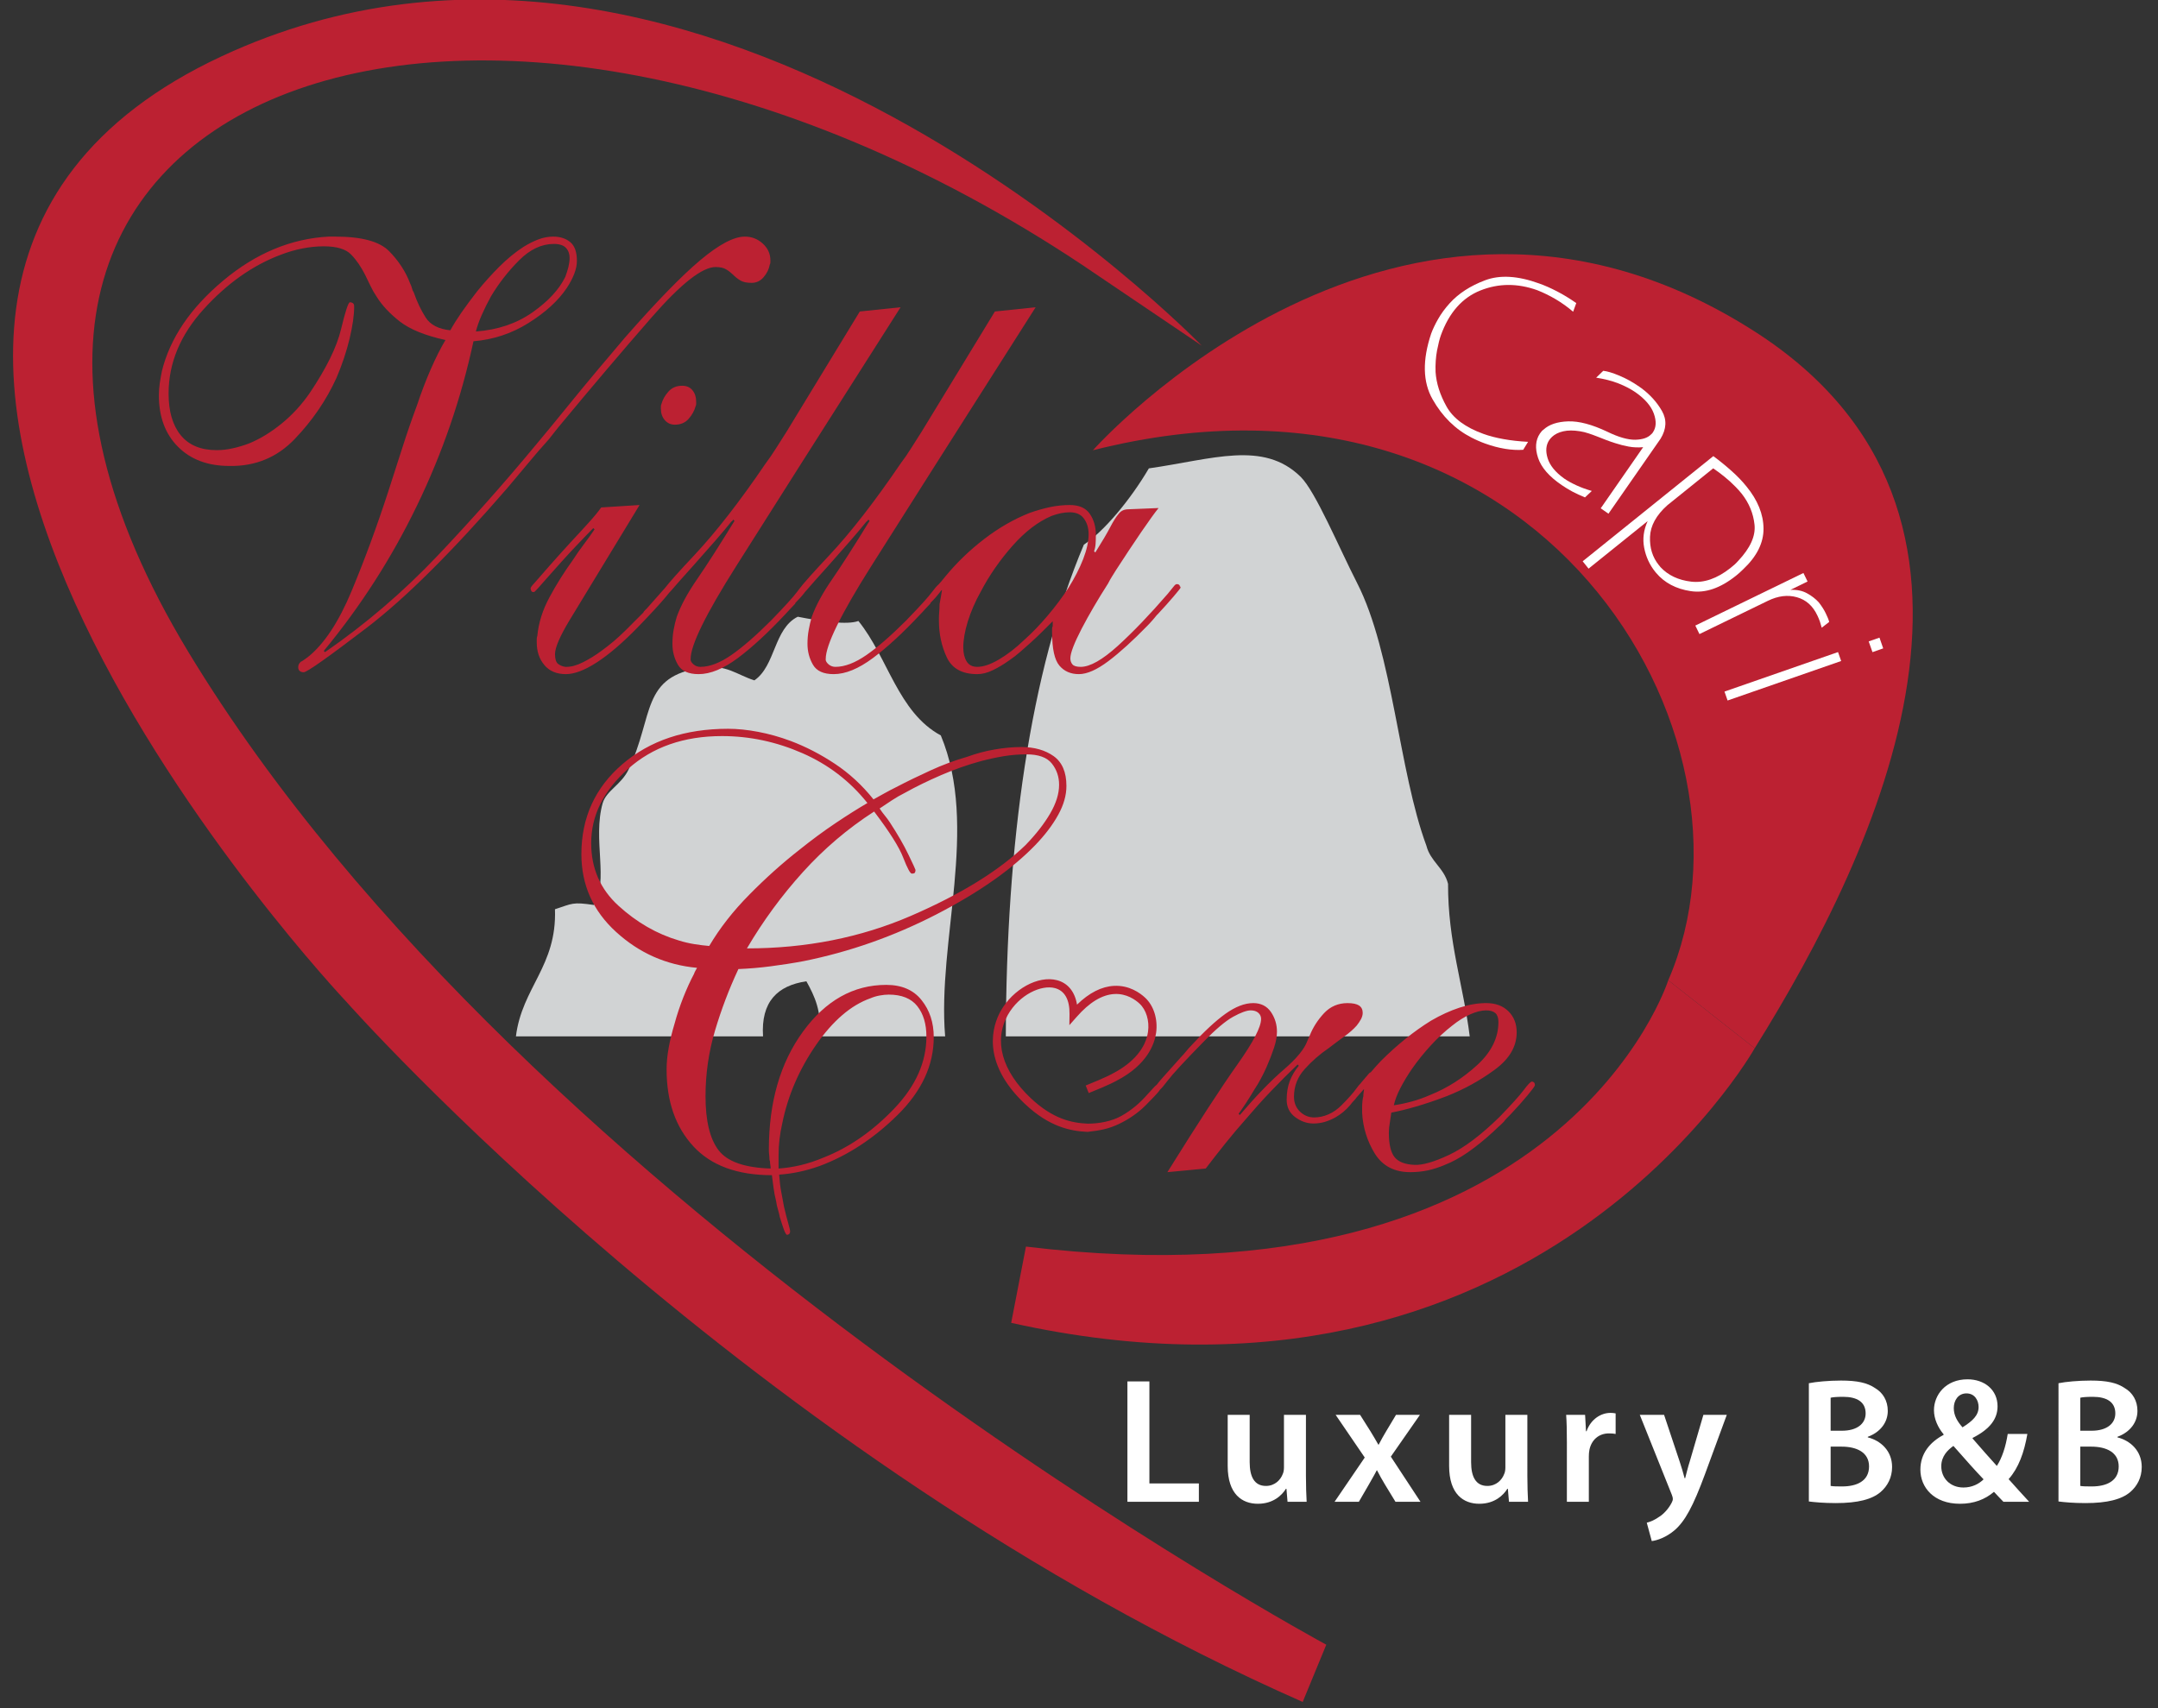 <?xml version="1.0" encoding="utf-8"?>
<!-- Generator: Adobe Illustrator 16.0.0, SVG Export Plug-In . SVG Version: 6.00 Build 0)  -->
<!DOCTYPE svg PUBLIC "-//W3C//DTD SVG 1.1//EN" "http://www.w3.org/Graphics/SVG/1.1/DTD/svg11.dtd">
<svg version="1.1" id="Livello_1" xmlns="http://www.w3.org/2000/svg" xmlns:xlink="http://www.w3.org/1999/xlink" x="0px" y="0px"
	 width="480px" height="380px" viewBox="0 0 480 380" enable-background="new 0 0 480 380" xml:space="preserve">
<rect x="0" y="0" width="480" height="380" fill="#333333" stroke="none"/>
<g>
	<g>
		<g>
			<path fill="#D1D3D4" d="M326.908,230.555c-34.398,0-68.781,0-103.184,0c0.105-42.938,5.347-80.974,17.36-109.392
				c4.533-2.989,10.373-10.018,14.456-16.965c14.17-2.024,25.459-6.271,33.762,1.875c3.331,3.291,8.509,15.712,12.537,23.586
				c7.987,15.604,9.265,41.848,15.433,58.478c0.893,3.526,3.935,4.948,4.814,8.481C322.05,209.536,325.48,219.057,326.908,230.555z"
				/>
		</g>
		<g>
			<path fill="#D1D3D4" d="M190.933,138.147c6.55,8.062,8.805,20.323,18.329,25.458c8.522,20.449-0.814,45.683,0.965,66.95
				c-9.32,0-18.646,0-27.962,0c0.574-5.572-1.091-8.984-2.902-12.256c-6.423,0.947-10.14,4.535-9.642,12.256
				c-18.312,0-36.644,0-54.967,0c1.367-10.935,9.132-15.598,8.686-28.283c3.96-1.291,3.863-1.648,8.677-0.945
				c3.339-5.27-0.321-14.644,1.926-22.619c0.799-2.82,4.153-4.119,5.785-7.549c5.685-11.911,2.648-20.76,16.404-22.633
				c5.381-0.746,7.569,1.552,11.563,2.83c4.732-3.233,4.3-11.505,9.652-14.156C182.877,138.266,188.431,139.058,190.933,138.147z"/>
		</g>
	</g>
</g>
<g>
	<g>
		<g>
			<g>
				<path fill="#BC2132" d="M390.293,73.746c-78.928-50.564-147.197,26.422-147.197,26.422
					c99.527-25.173,151.614,63.583,127.973,117.902l19.226,15.125C418.115,188.687,453.062,113.964,390.293,73.746z"/>
			</g>
		</g>
	</g>
	<g>
		<g>
			<g>
				<path fill="none" d="M183.191,257.514c5.694-2.242,10.922-5.882,15.698-10.884c4.784-5.01,7.169-10.346,7.169-16.036
					c0-2.791-0.666-5.043-2.022-6.763c-1.353-1.709-3.484-2.57-6.361-2.57c-0.625,0-1.309,0.072-2.025,0.206
					c-0.726,0.133-1.411,0.34-2.037,0.611c-4.333,1.531-8.369,5.005-12.119,10.408c-3.738,5.422-6.246,11.224-7.504,17.453
					c-0.266,1.172-0.48,2.354-0.61,3.517c-0.137,1.168-0.203,2.353-0.203,3.517v2.982c1.529-0.098,3.158-0.35,4.87-0.741
					C179.762,258.807,181.479,258.232,183.191,257.514z"/>
			</g>
		</g>
		<g>
			<g>
				<path fill="none" d="M177.781,189.065c2.708-2.17,5.364-4.134,7.982-5.894c2.613-1.759,5.009-3.267,7.173-4.53
					c-3.883-4.874-8.711-8.575-14.485-11.1c-5.775-2.524-11.721-3.792-17.856-3.792c-8.486,0-15.456,2.436-20.914,7.312
					c-5.474,4.865-8.186,10.375-8.186,16.51c0,5.595,2.027,10.242,6.083,13.935c4.065,3.7,8.531,6.273,13.408,7.712
					c1.168,0.365,2.318,0.636,3.445,0.814c1.125,0.181,2.232,0.315,3.314,0.407c2.353-3.978,5.321-7.781,8.938-11.431
					C170.289,195.352,173.99,192.038,177.781,189.065z"/>
			</g>
		</g>
		<g>
			<g>
				<path fill="none" d="M178.592,194c-4.693,5.189-8.851,10.848-12.452,16.98c13.169,0,25.329-2.416,36.475-7.239
					c11.146-4.83,19.654-10.083,25.515-15.765c2.35-2.43,4.168-4.78,5.479-7.037c1.31-2.257,1.964-4.371,1.964-6.358
					c0-1.807-0.542-3.385-1.623-4.741c-1.077-1.353-2.977-2.029-5.688-2.029c-1.622,0-3.259,0.134-4.942,0.401
					c-1.667,0.275-3.355,0.641-5.068,1.088c-2.986,0.814-5.935,1.845-8.872,3.111c-2.937,1.269-5.612,2.571-8.049,3.929
					c-1.077,0.542-2.096,1.127-3.046,1.759c-0.942,0.628-1.83,1.212-2.632,1.756c0.352,0.547,0.739,1.069,1.142,1.556
					c0.408,0.495,0.792,1.015,1.15,1.562c1.712,2.62,3.096,5.001,4.126,7.168c1.046,2.162,1.565,3.298,1.565,3.386
					c0,0.268-0.054,0.472-0.145,0.613c-0.084,0.125-0.306,0.201-0.671,0.201c-0.364,0-0.995-1.176-1.907-3.518
					c-0.892-2.354-3.058-5.775-6.483-10.29C188.558,184.321,183.284,188.812,178.592,194z"/>
			</g>
		</g>
		<g>
			<g>
				<path fill="none" d="M318.141,243.581c3.781-1.524,7.258-3.739,10.409-6.624c3.162-2.889,4.745-6.092,4.745-9.605
					c0-0.898-0.23-1.56-0.678-1.972c-0.463-0.394-1.133-0.608-2.039-0.608c-1.075,0-2.275,0.31-3.578,0.892
					c-1.311,0.584-2.646,1.421-3.989,2.5c-1.626,1.269-3.206,2.724-4.745,4.396c-1.539,1.674-2.936,3.409-4.193,5.211
					c-0.992,1.448-1.85,2.867-2.57,4.258c-0.723,1.395-1.213,2.683-1.479,3.861c1.25-0.183,2.561-0.453,3.91-0.818
					C315.294,244.709,316.689,244.211,318.141,243.581z"/>
			</g>
		</g>
		<g>
			<g>
				<path fill="#BC2132" d="M164.243,215.579c2.338-0.093,4.741-0.293,7.173-0.612c2.435-0.318,4.876-0.689,7.31-1.146
					c10.288-2.068,20.139-5.551,29.579-10.416c9.425-4.864,16.751-10.012,21.994-15.428c2.159-2.247,3.853-4.483,5.07-6.698
					c1.222-2.208,1.832-4.347,1.832-6.431c0-3.068-0.948-5.277-2.841-6.634c-1.902-1.346-4.291-2.026-7.177-2.026
					c-1.891,0-3.885,0.183-5.959,0.545c-2.074,0.355-4.1,0.898-6.089,1.623c-2.801,0.809-5.531,1.823-8.186,3.047
					c-2.664,1.213-5.221,2.458-7.647,3.723c-0.908,0.448-1.757,0.898-2.567,1.35c-0.815,0.458-1.632,0.907-2.446,1.356
					c-2.524-3.163-5.392-5.797-8.593-7.92c-3.203-2.123-6.474-3.811-9.823-5.071c-2.419-0.908-4.841-1.578-7.235-2.034
					c-2.391-0.452-4.621-0.68-6.694-0.68c-9.559,0-17.386,2.618-23.486,7.855c-6.089,5.23-9.142,11.907-9.142,20.031
					c0,6.853,2.576,12.63,7.725,17.316c5.138,4.691,11.142,7.343,18.002,7.98c-0.093,0.18-0.198,0.387-0.345,0.613
					c-0.131,0.219-0.242,0.461-0.335,0.745c-0.815,1.522-1.602,3.267-2.373,5.194c-0.762,1.949-1.422,3.912-1.958,5.896
					c-0.541,1.806-0.977,3.56-1.287,5.274c-0.315,1.713-0.476,3.34-0.476,4.877c0,7.113,1.988,12.814,5.957,17.111
					c3.966,4.285,9.79,6.416,17.467,6.416c0.085,0.729,0.197,1.612,0.343,2.646c0.126,1.034,0.326,2.104,0.602,3.176
					c0.081,0.627,0.222,1.242,0.402,1.825c0.18,0.588,0.315,1.156,0.414,1.688c0.348,1.189,0.678,2.115,0.932,2.84
					c0.282,0.729,0.505,1.088,0.683,1.088c0.18,0,0.339-0.062,0.48-0.203c0.132-0.146,0.198-0.33,0.198-0.604
					c0-0.188-0.138-0.756-0.405-1.699c-0.273-0.944-0.589-2.176-0.957-3.725c-0.165-0.988-0.369-2.062-0.602-3.244
					c-0.224-1.169-0.38-2.479-0.476-3.91c1.445-0.098,2.916-0.301,4.402-0.615c1.494-0.315,2.998-0.743,4.537-1.282
					c6.311-2.347,12.135-6.163,17.457-11.431c5.324-5.274,7.989-11.028,7.989-17.254c0-3.248-0.909-5.994-2.714-8.246
					c-1.794-2.264-4.426-3.387-7.85-3.387c-7.298,0-13.485,3.473-18.537,10.413c-5.057,6.952-7.576,15.688-7.576,26.249
					c0,0.361,0.015,0.721,0.064,1.092c0.045,0.34,0.066,0.66,0.066,0.942c0,0.168,0.025,0.317,0.06,0.396
					c0.054,0.092,0.079,0.235,0.079,0.412c0,0.184,0.022,0.377,0.065,0.61c0.046,0.22,0.066,0.476,0.066,0.741
					c-5.777-0.174-9.628-1.528-11.576-4.055c-1.939-2.539-2.91-6.543-2.91-12.041c0-4.957,0.702-9.813,2.1-14.551
					C160.435,224.578,162.171,219.999,164.243,215.579z M173.177,256.973c0-1.164,0.066-2.349,0.203-3.517
					c0.129-1.161,0.344-2.345,0.61-3.517c1.258-6.229,3.767-12.031,7.504-17.453c3.75-5.403,7.787-8.877,12.119-10.408
					c0.626-0.271,1.311-0.479,2.037-0.611c0.716-0.134,1.4-0.205,2.025-0.205c2.877,0,5.008,0.86,6.361,2.569
					c1.356,1.72,2.022,3.972,2.022,6.763c0,5.69-2.385,11.026-7.169,16.036c-4.776,5.002-10.004,8.642-15.698,10.884
					c-1.712,0.719-3.43,1.293-5.144,1.7c-1.712,0.394-3.341,0.646-4.87,0.741L173.177,256.973L173.177,256.973z M194.43,180.536
					c3.425,4.514,5.591,7.937,6.483,10.29c0.912,2.342,1.543,3.518,1.907,3.518c0.365,0,0.587-0.076,0.671-0.201
					c0.09-0.143,0.145-0.347,0.145-0.613c0-0.088-0.519-1.225-1.565-3.386c-1.031-2.167-2.414-4.548-4.126-7.168
					c-0.359-0.547-0.742-1.067-1.15-1.562c-0.402-0.487-0.79-1.009-1.142-1.556c0.803-0.544,1.69-1.128,2.632-1.756
					c0.951-0.632,1.969-1.217,3.046-1.759c2.437-1.358,5.113-2.66,8.049-3.929c2.937-1.266,5.886-2.297,8.872-3.111
					c1.713-0.448,3.402-0.812,5.068-1.088c1.683-0.267,3.32-0.401,4.942-0.401c2.712,0,4.611,0.676,5.688,2.029
					c1.082,1.356,1.623,2.934,1.623,4.741c0,1.987-0.654,4.101-1.964,6.358c-1.311,2.257-3.128,4.606-5.479,7.037
					c-5.86,5.682-14.369,10.935-25.515,15.765c-11.146,4.823-23.306,7.239-36.475,7.239c3.601-6.133,7.759-11.791,12.452-16.98
					C183.284,188.812,188.558,184.321,194.43,180.536z M154.433,210.034c-1.127-0.181-2.277-0.449-3.445-0.813
					c-4.877-1.438-9.343-4.013-13.408-7.713c-4.056-3.693-6.083-8.34-6.083-13.935c0-6.135,2.712-11.646,8.186-16.51
					c5.458-4.876,12.428-7.312,20.914-7.312c6.135,0,12.081,1.268,17.856,3.792c5.774,2.525,10.602,6.226,14.485,11.1
					c-2.164,1.263-4.561,2.771-7.173,4.53c-2.618,1.759-5.273,3.724-7.982,5.894c-3.791,2.973-7.492,6.285-11.096,9.947
					c-3.616,3.647-6.584,7.452-8.938,11.43C156.665,210.35,155.558,210.215,154.433,210.034z"/>
			</g>
		</g>
		<g>
			<g>
				<path fill="#BC2132" d="M341.207,240.801c-0.139-0.128-0.291-0.188-0.471-0.188c-0.27,0-0.881,0.625-1.824,1.895
					c-0.947,1.26-2.737,3.241-5.354,5.949c-4.15,4.061-7.894,6.885-11.229,8.458c-3.344,1.576-5.916,2.312-7.715,2.222
					c-2.074-0.082-3.542-0.646-4.399-1.688c-0.858-1.045-1.295-2.857-1.295-5.473c0-0.725,0.076-1.465,0.218-2.24
					c0.123-0.758,0.24-1.516,0.332-2.221c1.528-0.285,3.383-0.727,5.547-1.365c2.168-0.631,4.424-1.395,6.77-2.291
					c3.879-1.537,7.449-3.502,10.688-5.891c3.256-2.392,4.879-5.152,4.879-8.314c0-1.897-0.611-3.459-1.824-4.668
					c-1.223-1.215-2.872-1.836-4.95-1.836c-1.892,0-3.876,0.342-5.958,1.02c-2.069,0.678-4.182,1.646-6.355,2.913
					c-1.888,1.172-3.766,2.502-5.611,3.991c-1.854,1.484-3.68,3.137-5.483,4.928c-0.271,0.282-0.608,0.637-1.017,1.094
					c-0.404,0.449-0.824,0.942-1.289,1.479c-0.081,0-0.151,0.02-0.194,0.069c-0.055,0.049-0.122,0.121-0.205,0.203
					c-0.549,0.639-1.069,1.24-1.556,1.824c-0.131,0.15-0.225,0.275-0.321,0.393c-0.244,0.235-0.539,0.597-0.903,1.098
					c-0.664,0.943-1.783,2.188-3.307,3.727c-0.904,0.901-1.878,1.582-2.913,2.018c-1.041,0.455-2.098,0.681-3.179,0.681
					c-1.178,0-2.219-0.427-3.121-1.274c-0.896-0.869-1.35-1.974-1.35-3.315c0-2.353,0.789-4.399,2.375-6.157
					c1.572-1.759,3.353-3.314,5.34-4.669c1.164-0.899,2.322-1.76,3.451-2.575c1.131-0.812,2.051-1.621,2.774-2.432
					c0.365-0.454,0.685-0.926,0.952-1.417c0.266-0.499,0.393-0.972,0.393-1.425c0-0.721-0.268-1.262-0.802-1.629
					c-0.543-0.359-1.401-0.541-2.575-0.541c-2.076,0-3.812,0.748-5.213,2.229c-1.385,1.492-2.46,3.144-3.177,4.945
					c-0.093,0.181-0.183,0.388-0.269,0.606c-0.088,0.233-0.18,0.428-0.271,0.613c-0.632,1.799-2.397,3.947-5.28,6.424
					c-2.888,2.484-6.135,5.848-9.744,10.078l-0.276-0.265c0.462-0.634,0.995-1.421,1.627-2.366c0.631-0.951,1.258-1.973,1.896-3.046
					c0.539-0.813,1.041-1.651,1.487-2.513c0.448-0.844,0.862-1.686,1.22-2.498c0.629-1.441,1.172-2.838,1.627-4.191
					c0.457-1.352,0.678-2.575,0.678-3.656c0-1.615-0.452-3.088-1.352-4.4c-0.908-1.301-2.221-1.961-3.93-1.961
					c-1.895,0-3.946,0.799-6.163,2.373c-2.209,1.578-4.755,3.945-7.646,7.099c-0.363,0.368-0.721,0.771-1.086,1.22
					c-0.358,0.445-0.717,0.866-1.076,1.221c-1.447,1.625-2.772,3.111-3.988,4.465c-0.702,0.779-1.174,1.354-1.475,1.765
					c-0.137,0.106-0.281,0.228-0.455,0.399c-0.267,0.268-0.814,0.857-1.621,1.754c-1.723,1.99-3.655,3.591-5.82,4.806
					c-2.165,1.22-5.072,1.72-7.415,1.72c-0.038,0-0.06,0-0.081,0c-3.462-0.156-7.666-0.977-12.66-5.681
					c-6.414-6.054-8.281-12.784-5.115-18.474c2.571-4.576,7.502-6.805,10.509-5.998c2.164,0.576,3.282,2.58,3.234,5.781
					l-0.034,2.459l1.629-1.845c2.83-3.228,5.646-4.942,8.398-5.084c2.697-0.139,4.669,1.287,5.592,2.147
					c1.473,1.369,2.217,3.816,1.879,6.225c-0.496,3.641-3.279,6.955-7.894,9.335c-0.008,0.009-1.334,0.789-5.972,2.649l0.676,1.68
					c4.844-1.93,6.188-2.747,6.188-2.747c6.871-3.553,8.457-8.212,8.803-10.667c0.41-3.02-0.519-6.012-2.443-7.8
					c-1.139-1.063-3.557-2.812-6.923-2.634c-2.763,0.139-5.521,1.543-8.232,4.174c-0.466-2.855-2.02-4.785-4.426-5.43
					c-4.191-1.115-9.821,1.965-12.567,6.877c-1.698,3.055-4.592,11.197,5.451,20.682c5.404,5.095,10.154,5.994,13.714,6.169
					c0.023,0,0.045,0,0.06,0c0.049,0,0.104,0,0.153,0.015v-0.015c0,0,0.012,0,0.031,0c2.69-0.304,4.53-0.63,6.827-1.709
					c2.306-1.088,4.324-2.491,6.032-4.192c1.62-1.629,2.609-2.685,2.98-3.178c0.067-0.111,0.141-0.203,0.197-0.292
					c0.363-0.317,0.932-0.979,1.707-2.019c1.133-1.488,3.775-4.344,7.93-8.584c2.707-2.801,4.912-4.664,6.631-5.621
					c1.709-0.941,3.021-1.424,3.924-1.424c0.724,0,1.281,0.188,1.693,0.549c0.405,0.363,0.607,0.812,0.607,1.354
					c0,1.805-1.757,5.186-5.275,10.143c-3.522,4.961-8.711,12.947-15.565,23.945l8.524-0.808c1.445-1.896,2.889-3.739,4.336-5.55
					c1.444-1.799,2.885-3.514,4.33-5.145c1.991-2.332,3.939-4.531,5.883-6.551c1.946-2.038,3.904-3.997,5.89-5.895l0.267,0.279
					c-0.9,1.077-1.57,2.228-2.021,3.439c-0.457,1.223-0.676,2.593-0.676,4.133c0,1.611,0.623,2.91,1.893,3.852
					c1.264,0.948,2.619,1.42,4.062,1.42c0.812,0,1.625-0.11,2.439-0.33c0.805-0.238,1.609-0.568,2.436-1.023
					c0.623-0.365,1.207-0.755,1.756-1.214c0.537-0.442,1.082-0.991,1.623-1.623c0.179-0.271,0.408-0.549,0.673-0.813
					c0.278-0.267,0.501-0.537,0.68-0.809c0.543-0.631,1.034-1.197,1.491-1.689c0.049-0.063,0.087-0.104,0.136-0.164
					c0,0.078,0,0.16,0,0.234c0,0.084-0.024,0.244-0.067,0.471c-0.049,0.227-0.072,0.519-0.072,0.881
					c-0.094,0.353-0.161,0.74-0.197,1.141c-0.047,0.418-0.072,0.891-0.072,1.425c0,0.19,0,0.366,0,0.54c0,0.188,0,0.359,0,0.553
					c0.176,3.321,1.131,6.365,2.834,9.131c1.719,2.74,4.342,4.115,7.855,4.115c1.355,0,2.667-0.129,3.927-0.397
					c1.257-0.281,2.529-0.677,3.796-1.229c1.626-0.634,3.316-1.545,5.07-2.763c1.762-1.229,3.629-2.724,5.615-4.539
					c0.365-0.358,0.746-0.724,1.152-1.091c0.403-0.342,0.842-0.756,1.285-1.212c0.18-0.271,0.405-0.538,0.678-0.81
					c0.275-0.266,0.543-0.535,0.813-0.816c1.438-1.524,2.707-2.945,3.784-4.249c1.08-1.308,1.626-2.056,1.626-2.236
					C341.41,241.148,341.346,240.949,341.207,240.801z M311.501,242.025c0.722-1.391,1.578-2.809,2.569-4.256
					c1.26-1.803,2.654-3.537,4.193-5.211c1.539-1.675,3.12-3.129,4.746-4.396c1.344-1.079,2.68-1.916,3.989-2.5
					c1.304-0.582,2.503-0.891,3.578-0.891c0.905,0,1.575,0.215,2.039,0.607c0.446,0.412,0.678,1.072,0.678,1.973
					c0,3.514-1.583,6.717-4.745,9.604c-3.152,2.885-6.628,5.099-10.41,6.624c-1.449,0.63-2.846,1.128-4.207,1.488
					c-1.351,0.365-2.66,0.637-3.91,0.818C310.288,244.709,310.777,243.421,311.501,242.025z"/>
			</g>
		</g>
	</g>
	<g>
		<g>
			<g>
				<path fill="none" d="M125.748,61.569c0.269-0.726,0.493-1.445,0.681-2.164c0.174-0.726,0.267-1.403,0.267-2.037
					c0-0.897-0.267-1.637-0.816-2.228c-0.543-0.587-1.439-0.877-2.696-0.877c-2.719,0-5.285,1.212-7.726,3.651
					c-2.431,2.44-4.504,5.098-6.232,7.981c-0.8,1.445-1.498,2.852-2.085,4.199c-0.593,1.348-1.019,2.57-1.291,3.65
					c4.872-0.358,9.068-1.78,12.588-4.258C121.958,67.011,124.391,64.369,125.748,61.569z"/>
			</g>
		</g>
		<g>
			<g>
				<path fill="none" d="M242.139,118.84c0-1.358-0.341-2.502-1.022-3.449c-0.675-0.946-1.731-1.427-3.178-1.427
					c-0.633,0-1.282,0.079-1.957,0.205c-0.685,0.144-1.371,0.339-2.102,0.615c-2.977,1.263-5.864,3.474-8.66,6.63
					c-2.796,3.161-5.147,6.544-7.042,10.151c-1.261,2.257-2.228,4.488-2.913,6.697c-0.678,2.218-1.003,4.135-1.003,5.758
					c0,1.262,0.243,2.296,0.739,3.109c0.486,0.812,1.282,1.223,2.37,1.223c1.352,0,2.957-0.543,4.796-1.623
					c1.855-1.085,3.726-2.524,5.618-4.332c1.815-1.627,3.572-3.455,5.282-5.485c1.716-2.024,3.248-4.078,4.602-6.159
					c1.353-2.163,2.446-4.286,3.256-6.359C241.727,122.318,242.139,120.461,242.139,118.84z"/>
			</g>
		</g>
		<g>
			<g>
				<path fill="#BC2132" d="M148.687,87.106c-0.771,0.857-1.294,1.778-1.562,2.767c-0.081,0.19-0.126,0.362-0.126,0.552
					c0,0.174,0,0.353,0,0.537c0,0.992,0.291,1.828,0.875,2.507c0.591,0.672,1.329,1.008,2.232,1.008c1.27,0,2.28-0.423,3.052-1.285
					c0.761-0.859,1.276-1.782,1.547-2.768c0.096-0.19,0.141-0.362,0.141-0.552c0-0.173,0-0.354,0-0.54
					c0-0.991-0.267-1.828-0.815-2.504c-0.549-0.682-1.311-1.011-2.305-1.011C150.467,85.818,149.448,86.243,148.687,87.106z"/>
			</g>
		</g>
		<g>
			<g>
				<path fill="#BC2132" d="M262.439,130.485c0-0.184-0.076-0.319-0.201-0.41c-0.141-0.087-0.291-0.129-0.481-0.129
					c-0.178,0-0.38,0.129-0.601,0.405c-0.233,0.267-0.697,0.861-1.424,1.758c-3.976,4.597-7.672,8.456-11.094,11.572
					c-3.436,3.108-6.184,4.671-8.257,4.671c-0.908,0-1.52-0.181-1.834-0.543c-0.316-0.364-0.47-0.813-0.47-1.355
					c0-1.171,0.839-3.356,2.497-6.565c1.672-3.203,3.64-6.564,5.893-10.083c0.271-0.537,0.562-1.061,0.875-1.555
					c0.32-0.498,0.617-0.969,0.89-1.428c1.979-3.06,3.853-5.884,5.608-8.457c1.763-2.57,3.048-4.353,3.858-5.346l-6.631,0.272
					c-0.536,0-0.996,0.089-1.348,0.271c-0.371,0.182-0.683,0.45-0.949,0.812c-0.539,0.629-1.151,1.61-1.834,2.909
					c-0.678,1.311-1.781,3.178-3.308,5.62l-0.282-0.278c0.182-0.441,0.295-0.986,0.342-1.624c0.043-0.621,0.062-1.3,0.062-2.018
					c0-1.807-0.453-3.361-1.346-4.67c-0.9-1.312-2.398-1.966-4.471-1.966c-1.437,0-2.907,0.158-4.401,0.465
					c-1.482,0.325-2.994,0.75-4.53,1.296c-3.424,1.357-6.771,3.263-10.018,5.749c-3.248,2.484-6.138,5.261-8.66,8.32
					c-0.724,0.911-1.245,1.518-1.555,1.832c-0.036,0.031-0.063,0.056-0.087,0.087c-0.333,0.284-0.758,0.766-1.267,1.468
					c-0.858,1.175-2.813,3.337-5.887,6.497c-3.334,3.34-6.269,5.888-8.792,7.646c-2.533,1.756-4.833,2.643-6.911,2.643
					c-0.538,0-1.009-0.158-1.425-0.473c-0.397-0.315-0.655-0.655-0.738-1.016c0-0.089,0-0.185,0-0.271
					c0-3.072,3.356-9.922,10.079-20.573c6.726-10.652,18.927-29.867,36.614-57.667l-9.068,0.947l-16.247,26.663
					c-0.805,1.272-1.606,2.509-2.362,3.722c-0.767,1.224-1.557,2.375-2.374,3.454c-5.779,8.492-11.053,15.276-15.827,20.374
					c-3.634,3.864-5.882,6.397-6.756,7.586c-0.116,0.146-0.233,0.303-0.348,0.467c-0.865,1.175-2.824,3.337-5.893,6.497
					c-3.339,3.34-6.274,5.888-8.792,7.646c-2.529,1.756-4.833,2.643-6.906,2.643c-0.547,0-1.019-0.158-1.421-0.473
					c-0.407-0.315-0.654-0.655-0.747-1.016c0-0.089,0-0.185,0-0.271c0-3.072,3.354-9.922,10.089-20.573
					c6.71-10.652,18.917-29.867,36.611-57.667l-9.074,0.947L175,95.962c-0.81,1.272-1.596,2.509-2.362,3.722
					c-0.767,1.224-1.557,2.375-2.364,3.454c-5.772,8.492-11.062,15.276-15.841,20.374c-3.399,3.61-5.572,6.058-6.557,7.334
					c-0.112,0.12-0.223,0.242-0.339,0.38c-1.086,1.222-2.3,2.595-3.662,4.132c-0.18,0.175-0.336,0.331-0.471,0.474
					c-0.132,0.133-0.248,0.292-0.336,0.473c-0.37,0.365-0.708,0.695-1.01,1.01c-0.322,0.323-0.665,0.655-1.023,1.018
					c-0.267,0.268-0.566,0.57-0.872,0.884c-0.325,0.311-0.667,0.656-1.015,1.009c-0.815,0.813-1.679,1.601-2.572,2.373
					c-0.912,0.767-1.854,1.511-2.852,2.232c-1.352,0.997-2.705,1.824-4.059,2.503c-1.347,0.678-2.571,1.018-3.652,1.018
					c-0.088,0-0.189,0-0.267,0c-0.633-0.095-1.179-0.317-1.631-0.677c-0.446-0.364-0.664-1.082-0.664-2.169
					c0-1.44,1.092-3.994,3.305-7.647c2.211-3.653,7.378-12.155,15.502-25.511l-8.534,0.543c-0.632,0.901-1.574,2.053-2.839,3.448
					c-1.262,1.396-2.566,2.818-3.931,4.268c-0.898,0.997-1.745,1.943-2.572,2.84c-0.806,0.901-1.572,1.759-2.293,2.574
					c-1.714,1.987-2.821,3.249-3.31,3.786c-0.51,0.545-0.759,0.898-0.759,1.086c0,0.175,0.054,0.355,0.143,0.541
					c0.092,0.18,0.228,0.267,0.407,0.267c0.087,0,0.19,0,0.267,0c0.099-0.086,0.249-0.246,0.479-0.472
					c0.229-0.225,0.607-0.649,1.15-1.281c3.251-3.706,5.776-6.5,7.58-8.393c1.795-1.894,3.106-3.249,3.916-4.071l0.282,0.276
					c-0.723,1.082-1.515,2.188-2.379,3.324c-0.851,1.121-1.688,2.315-2.503,3.581c-1.888,2.619-3.61,5.347-5.133,8.187
					c-1.543,2.84-2.442,5.712-2.712,8.6c-0.099,0.267-0.13,0.522-0.13,0.742c0,0.227,0,0.471,0,0.74c0,1.989,0.557,3.661,1.688,5.01
					c1.131,1.356,2.727,2.025,4.799,2.025c1.896,0,4.203-0.875,6.905-2.633c2.708-1.761,5.736-4.354,9.073-7.786
					c2.887-2.975,4.983-5.257,6.294-6.833c0.261-0.306,0.485-0.592,0.687-0.842c0.167-0.165,0.34-0.35,0.53-0.574
					c0.675-0.813,2.28-2.614,4.804-5.423c2.072-2.344,3.742-4.236,5.009-5.679c1.261-1.445,2.439-2.84,3.522-4.195
					c0.083,0,0.15-0.046,0.199-0.133c0.045-0.087,0.115-0.185,0.21-0.276l0.266,0.276c-3.435,5.592-6.208,9.92-8.328,12.99
					c-2.121,3.07-3.634,5.87-4.531,8.395c-0.28,0.899-0.501,1.844-0.682,2.841c-0.179,0.991-0.267,2.036-0.267,3.115
					c0,1.712,0.402,3.265,1.218,4.671c0.816,1.398,2.339,2.088,4.605,2.088c2.615,0,5.526-1.191,8.729-3.58
					c3.204-2.391,6.739-5.663,10.619-9.814c0.264-0.268,0.555-0.584,0.873-0.947c0.318-0.362,0.658-0.725,1.024-1.089
					c0.081-0.086,0.154-0.157,0.197-0.195c0.049-0.051,0.073-0.111,0.073-0.206c0.807-0.812,1.514-1.602,2.096-2.368
					c0.034-0.057,0.069-0.091,0.108-0.143c0.098-0.103,0.195-0.205,0.302-0.328c0.673-0.813,2.278-2.614,4.807-5.423
					c2.072-2.344,3.736-4.236,5.008-5.679c1.255-1.445,2.427-2.84,3.519-4.195c0.079,0,0.156-0.046,0.195-0.133
					c0.047-0.087,0.114-0.185,0.202-0.276l0.272,0.276c-3.43,5.592-6.201,9.92-8.321,12.99c-2.125,3.07-3.64,5.87-4.541,8.395
					c-0.267,0.899-0.49,1.844-0.665,2.841c-0.185,0.991-0.282,2.036-0.282,3.115c0,1.712,0.406,3.265,1.223,4.671
					c0.816,1.398,2.344,2.088,4.601,2.088c2.619,0,5.521-1.191,8.732-3.58c3.204-2.391,6.746-5.663,10.623-9.814
					c0.266-0.268,0.568-0.584,0.877-0.947c0.314-0.362,0.66-0.725,1.017-1.089c0.084-0.086,0.164-0.157,0.202-0.195
					c0.048-0.051,0.073-0.111,0.073-0.206c0.815-0.812,1.513-1.602,2.097-2.368c0.116-0.156,0.215-0.291,0.309-0.417
					c0.048-0.031,0.089-0.054,0.166-0.054c-0.095,0.544-0.185,1.079-0.269,1.615c-0.098,0.552-0.189,1.042-0.278,1.5
					c0,0.535-0.014,1.079-0.062,1.623c-0.051,0.537-0.071,1.075-0.071,1.619c0,0.096,0,0.158,0,0.203c0,0.049,0,0.112,0,0.204
					c0,2.977,0.585,5.704,1.757,8.191c1.177,2.487,3.435,3.714,6.773,3.714c1.077,0,2.23-0.279,3.451-0.875
					c1.219-0.582,2.452-1.33,3.718-2.229c0.808-0.547,1.624-1.178,2.438-1.896c0.807-0.727,1.583-1.395,2.303-2.036
					c0.994-0.9,1.891-1.76,2.706-2.572c0.816-0.811,1.536-1.531,2.163-2.16c0,0.18,0,0.362,0,0.539c0,0.188,0,0.358,0,0.542
					c-0.091,0.179-0.141,0.389-0.141,0.608c0,0.227,0,0.471,0,0.748c0,3.699,0.551,6.175,1.63,7.44
					c1.077,1.268,2.521,1.891,4.333,1.891c1.805,0,3.997-0.961,6.572-2.902c2.567-1.937,5.425-4.536,8.589-7.785
					c0.358-0.354,0.717-0.743,1.078-1.153c0.355-0.402,0.721-0.826,1.08-1.288c0.091-0.083,0.182-0.168,0.275-0.266
					c1.265-1.357,2.412-2.637,3.455-3.858c1.029-1.223,1.555-1.869,1.555-1.963c0-0.087,0-0.158,0-0.207
					C262.575,130.506,262.532,130.485,262.439,130.485z M233.066,136.911c-1.71,2.031-3.467,3.858-5.282,5.485
					c-1.892,1.808-3.762,3.247-5.618,4.332c-1.84,1.08-3.445,1.623-4.796,1.623c-1.088,0-1.884-0.41-2.37-1.223
					c-0.497-0.812-0.739-1.847-0.739-3.109c0-1.624,0.325-3.541,1.003-5.758c0.685-2.208,1.651-4.44,2.913-6.697
					c1.894-3.607,4.246-6.99,7.042-10.151c2.796-3.156,5.684-5.367,8.66-6.63c0.731-0.276,1.417-0.471,2.102-0.615
					c0.675-0.125,1.324-0.205,1.957-0.205c1.446,0,2.502,0.48,3.178,1.427c0.683,0.947,1.022,2.091,1.022,3.449
					c0,1.622-0.412,3.478-1.214,5.553c-0.811,2.073-1.904,4.196-3.256,6.359C236.314,132.833,234.782,134.886,233.066,136.911z"/>
			</g>
		</g>
		<g>
			<g>
				<path fill="#BC2132" d="M123.105,96.421c0.32-0.41,0.661-0.839,1.021-1.289c7.394-8.929,14.346-17.117,20.845-24.565
					c6.497-7.439,11.227-11.162,14.208-11.162c0.989,0,1.78,0.173,2.365,0.537c0.594,0.361,1.104,0.771,1.562,1.216
					c0.444,0.457,0.963,0.867,1.557,1.223c0.582,0.365,1.42,0.545,2.503,0.545c1.077,0,1.979-0.425,2.704-1.287
					c0.726-0.859,1.178-1.783,1.353-2.778c0.09-0.182,0.135-0.337,0.135-0.472c0-0.135,0-0.293,0-0.475
					c0-1.443-0.561-2.69-1.693-3.725c-1.123-1.032-2.451-1.552-3.988-1.552c-2.442,0-5.731,1.736-9.875,5.208
					c-4.161,3.478-9.753,9.227-16.794,17.258c-0.991,1.166-1.987,2.352-2.969,3.518c-0.997,1.178-1.992,2.351-2.98,3.519
					c-2.348,2.795-4.674,5.619-6.979,8.458c-2.294,2.845-4.623,5.663-6.962,8.462c-6.952,8.386-14.242,16.608-21.861,24.638
					c-7.626,8.03-15.953,15.152-24.964,21.376l-0.282-0.266c8.211-9.924,15.14-20.732,20.779-32.416
					c5.648-11.681,9.815-23.848,12.524-36.474c4.421-0.366,8.502-1.713,12.242-4.066c3.748-2.349,6.572-4.914,8.464-7.715
					c0.727-1.082,1.285-2.145,1.693-3.179c0.407-1.034,0.607-2.012,0.607-2.911c0-1.986-0.492-3.384-1.492-4.196
					c-0.989-0.812-2.254-1.216-3.784-1.216c-1.083,0-2.169,0.205-3.25,0.607c-1.083,0.402-2.213,0.972-3.38,1.697
					c-1.812,1.168-3.594,2.637-5.354,4.391c-1.756,1.761-3.406,3.593-4.934,5.484c-1.263,1.625-2.413,3.178-3.456,4.67
					c-1.027,1.485-1.867,2.824-2.498,3.993c-2.62-0.27-4.451-1.216-5.483-2.839c-1.044-1.627-1.922-3.471-2.645-5.557
					c-0.178-0.268-0.315-0.583-0.403-0.946c-0.096-0.36-0.228-0.723-0.411-1.082c-0.991-2.618-2.544-5.007-4.669-7.168
					c-2.111-2.17-6.115-3.251-11.976-3.251c-0.269,0-0.534,0-0.815,0c-0.266,0-0.496,0-0.675,0
					c-8.384,0.45-16.222,3.724-23.476,9.812c-7.269,6.092-11.8,12.789-13.606,20.1c-0.185,0.9-0.34,1.802-0.476,2.702
					c-0.134,0.907-0.194,1.813-0.194,2.711c0,4.78,1.417,8.591,4.261,11.439c2.833,2.838,6.647,4.258,11.438,4.258
					c5.764,0.098,10.626-1.914,14.542-6.025c3.93-4.104,7.01-8.631,9.273-13.599c1.266-2.975,2.232-5.887,2.912-8.727
					c0.674-2.848,1.009-5.214,1.009-7.104c0-0.366-0.078-0.61-0.266-0.753c-0.177-0.125-0.409-0.204-0.676-0.204
					c-0.361,0-1.013,1.989-1.97,5.963c-0.94,3.967-3.272,8.711-6.963,14.207c-1.81,2.62-3.901,4.9-6.29,6.838
					c-2.392,1.943-4.807,3.409-7.239,4.404c-1.18,0.441-2.377,0.806-3.595,1.072c-1.218,0.278-2.418,0.412-3.581,0.412
					c-3.528,0-6.182-1.107-7.989-3.315c-1.805-2.209-2.707-5.299-2.707-9.277c0-6.768,2.595-13.015,7.778-18.743
					c5.187-5.727,10.898-9.768,17.123-12.118c1.627-0.628,3.251-1.104,4.883-1.418c1.615-0.318,3.203-0.475,4.725-0.475
					c2.889,0,4.927,0.613,6.091,1.833c1.18,1.214,2.212,2.727,3.121,4.527c0.363,0.724,0.736,1.514,1.149,2.375
					c0.403,0.859,0.877,1.693,1.421,2.497c1.176,1.898,2.889,3.724,5.139,5.494c2.261,1.752,5.644,3.132,10.156,4.12
					c-1.081,1.812-2.163,3.95-3.25,6.436c-1.083,2.476-2.126,5.206-3.122,8.187c-1.077,2.887-2.139,5.949-3.177,9.201
					c-1.039,3.249-2.098,6.547-3.179,9.883c-2.523,7.762-5.235,15.113-8.122,22.062c-2.882,6.944-6.134,11.866-9.744,14.753
					c-0.358,0.267-0.676,0.497-0.943,0.672c-0.265,0.189-0.499,0.322-0.678,0.406c-0.183,0.186-0.32,0.366-0.403,0.54
					c-0.092,0.181-0.136,0.41-0.136,0.678c0,0.363,0.113,0.629,0.335,0.815c0.224,0.178,0.515,0.276,0.882,0.276
					c0.711,0,5.382-3.3,14.009-9.885c8.615-6.589,19.016-16.924,31.202-30.998c1.522-1.807,3.061-3.634,4.601-5.482
					c1.522-1.847,3.104-3.676,4.726-5.473C122.444,97.254,122.79,96.83,123.105,96.421z M107.141,70.096
					c0.587-1.347,1.286-2.754,2.085-4.199c1.728-2.883,3.801-5.542,6.232-7.981c2.44-2.439,5.006-3.651,7.726-3.651
					c1.257,0,2.153,0.291,2.696,0.877c0.549,0.591,0.816,1.331,0.816,2.228c0,0.633-0.093,1.311-0.267,2.037
					c-0.188,0.719-0.412,1.438-0.681,2.164c-1.357,2.799-3.79,5.441-7.31,7.918c-3.52,2.478-7.716,3.899-12.588,4.258
					C106.122,72.666,106.547,71.444,107.141,70.096z"/>
			</g>
		</g>
	</g>
	<g>
		<g>
			<path fill="#BC2132" d="M267.289,76.887c0,0-110.708-114.26-217.905-64.402C-69.452,67.753,77.085,222.907,77.085,222.907
				s89.604,101.394,212.672,155.716l5.246-12.735c0,0-177.469-95.827-253.107-220.848C-33.742,19.979,105.5-30.941,240.698,58.917
				L267.289,76.887z"/>
		</g>
	</g>
	<g>
		<g>
			<path fill="#FFFFFF" d="M339.922,98.234l-1.12,1.831c-1.253,0.084-2.604,0.014-4.047-0.22c-1.44-0.238-2.913-0.633-4.401-1.168
				c-0.504-0.184-1.006-0.377-1.521-0.607c-0.52-0.229-1.029-0.465-1.547-0.734c-3.581-1.832-6.46-4.662-8.645-8.514
				c-2.184-3.84-2.283-8.716-0.306-14.614c0.36-0.978,0.874-2.067,1.551-3.25c0.673-1.186,1.527-2.345,2.544-3.474
				c1.975-2.186,4.606-3.899,7.909-5.136c3.287-1.238,7.284-0.999,11.99,0.705c1.284,0.456,2.608,1.04,3.974,1.751
				c1.37,0.701,2.812,1.577,4.303,2.618l-0.697,1.925c-1.254-1.073-2.553-1.996-3.897-2.794c-1.338-0.787-2.69-1.447-4.056-1.986
				c-4.396-1.584-8.62-1.568-12.667,0.048c-4.039,1.606-6.978,4.938-8.798,9.971c-0.289,0.813-0.573,1.94-0.854,3.393
				c-0.272,1.451-0.383,3.043-0.325,4.778c0.166,2.511,0.98,5.064,2.443,7.684c1.465,2.61,4.191,4.64,8.178,6.073
				c1.318,0.48,2.805,0.867,4.484,1.167c1.669,0.301,3.493,0.507,5.479,0.609L339.922,98.234z"/>
		</g>
		<g>
			<path fill="#FFFFFF" d="M362.264,99.347c-1.027-0.19-2.021-0.444-2.98-0.756c-0.69-0.214-1.342-0.444-1.982-0.687
				c-0.64-0.254-1.252-0.49-1.837-0.72c-0.72-0.284-1.421-0.541-2.09-0.763c-0.679-0.23-1.335-0.388-1.965-0.483
				c-1.411-0.228-2.642-0.228-3.685,0.008c-1.043,0.235-1.871,0.647-2.492,1.223c-0.111,0.102-0.221,0.212-0.322,0.332
				c-0.112,0.12-0.209,0.246-0.286,0.356c-0.756,1.096-0.892,2.445-0.394,4.07c0.494,1.611,1.728,3.126,3.684,4.527
				c0.768,0.529,1.668,1.024,2.697,1.5c1.022,0.475,2.179,0.899,3.453,1.263l-1.522,1.435c-1.022-0.41-1.972-0.854-2.831-1.311
				c-0.855-0.465-1.637-0.946-2.352-1.435c-2.797-1.901-4.541-3.913-5.25-6.044c-0.709-2.136-0.578-3.936,0.402-5.405
				c0.119-0.179,0.25-0.338,0.379-0.495c0.121-0.15,0.268-0.284,0.43-0.385c1.242-1.152,3.064-1.759,5.475-1.841
				c2.419-0.078,5.319,0.695,8.714,2.306c2.513,1.224,4.597,1.814,6.241,1.783c1.652-0.047,2.835-0.456,3.566-1.266
				c0.099-0.067,0.162-0.133,0.199-0.189c0.045-0.061,0.088-0.123,0.127-0.178c0.76-1.098,0.823-2.485,0.213-4.191
				c-0.613-1.688-1.971-3.263-4.059-4.724c-1.07-0.736-2.331-1.395-3.786-1.973c-1.463-0.575-3.132-0.999-4.978-1.287l1.576-1.527
				c0.897,0.094,2.094,0.456,3.609,1.09c1.506,0.627,2.979,1.449,4.432,2.459c0.058,0.037,0.127,0.089,0.199,0.146
				c0.077,0.044,0.142,0.09,0.195,0.13c1.964,1.451,3.51,3.155,4.622,5.112c1.113,1.954,1.009,4.006-0.301,6.162l-11.599,16.69
				l-1.722-1.199l9.44-13.6C364.368,99.583,363.298,99.536,362.264,99.347z"/>
		</g>
		<g>
			<path fill="#FFFFFF" d="M366.531,115.89l-13.188,10.61l-1.312-1.634l29.062-23.396c1.491,1.101,2.854,2.222,4.103,3.343
				c1.246,1.114,2.336,2.249,3.259,3.393c2.511,3.062,3.772,6.184,3.802,9.371c0.026,3.186-1.484,6.21-4.527,9.073
				c-0.256,0.252-0.523,0.504-0.785,0.74c-0.282,0.239-0.539,0.459-0.78,0.663c-3.485,2.792-6.841,3.945-10.097,3.454
				c-3.266-0.486-5.836-1.852-7.711-4.067c-0.045-0.064-0.088-0.112-0.119-0.158c-0.037-0.031-0.062-0.071-0.09-0.095
				c-1.231-1.547-2.049-3.313-2.434-5.316c-0.388-1.989-0.131-3.978,0.777-5.949L366.531,115.89z M381.113,104.15l-10.247,8.251
				c-2.474,2.208-3.753,4.545-3.856,7.005c-0.096,2.463,0.551,4.555,1.947,6.288c0.07,0.089,0.129,0.166,0.195,0.226
				c0.055,0.084,0.113,0.155,0.181,0.241c1.69,1.811,3.962,2.895,6.823,3.234c2.843,0.33,5.759-0.678,8.721-3.014
				c0.312-0.243,0.611-0.506,0.91-0.759c0.289-0.269,0.595-0.561,0.871-0.883c2.665-2.84,3.863-5.505,3.597-8.013
				c-0.263-2.512-1.211-4.798-2.825-6.865c-0.223-0.284-0.461-0.552-0.693-0.82c-0.236-0.269-0.488-0.537-0.746-0.788
				c-0.758-0.777-1.566-1.511-2.424-2.203c-0.852-0.691-1.692-1.316-2.498-1.858L381.113,104.15z"/>
		</g>
		<g>
			<path fill="#FFFFFF" d="M401.959,131.998c1.034,0.569,1.902,1.245,2.598,2.017c0.322,0.412,0.606,0.816,0.859,1.208
				c0.252,0.403,0.478,0.79,0.662,1.176c0.171,0.361,0.326,0.702,0.471,1.035c0.143,0.331,0.249,0.637,0.311,0.928l-1.659,1.28
				c-0.125-0.491-0.265-0.962-0.415-1.406c-0.163-0.446-0.342-0.881-0.547-1.301c-0.999-2.145-2.526-3.502-4.559-4.071
				c-2.043-0.575-4.181-0.308-6.445,0.792l-15.229,7.404l-0.92-1.893l24.046-11.697l0.922,1.893l-3.82,1.862
				C399.667,131.16,400.917,131.413,401.959,131.998z"/>
		</g>
		<g>
			<path fill="#FFFFFF" d="M409.527,147.05l-25.262,8.786l-0.689-1.987l25.254-8.788L409.527,147.05z M416.49,145.076l-0.841-2.389
				l2.399-0.835l0.829,2.388L416.49,145.076z"/>
		</g>
	</g>
	<g>
		<g>
			<path fill="#BC2132" d="M390.293,233.195c0,0-48.883,87.05-165.377,61.09l3.285-16.965
				c119.523,14.475,142.867-59.25,142.867-59.25"/>
		</g>
	</g>
</g>
<g>
	<path fill="#FFFFFF" d="M250.771,307.321h4.888v22.684h11.005v4.09h-15.893V307.321z"/>
	<path fill="#FFFFFF" d="M290.477,328.298c0,2.308,0.074,4.211,0.159,5.797h-4.25l-0.243-2.894h-0.117
		c-0.834,1.348-2.738,3.333-6.237,3.333c-3.495,0-6.715-2.105-6.715-8.421v-11.359h4.889v10.527c0,3.215,1.033,5.285,3.614,5.285
		c1.986,0,3.256-1.354,3.732-2.625c0.197-0.399,0.28-0.951,0.28-1.512v-11.677h4.888V328.298L290.477,328.298z"/>
	<path fill="#FFFFFF" d="M302.523,314.754l2.304,3.65c0.637,1.038,1.196,1.987,1.753,2.979h0.077
		c0.558-1.071,1.112-2.065,1.71-3.057l2.143-3.573h5.323l-6.474,9.296l6.597,10.045h-5.562l-2.345-3.848
		c-0.636-1.034-1.192-2.071-1.75-3.143h-0.079c-0.558,1.109-1.154,2.066-1.744,3.143l-2.228,3.848h-5.403l6.713-9.848l-6.474-9.493
		L302.523,314.754L302.523,314.754z"/>
	<path fill="#FFFFFF" d="M339.727,328.298c0,2.308,0.078,4.211,0.159,5.797h-4.247l-0.248-2.894h-0.111
		c-0.836,1.348-2.741,3.333-6.241,3.333c-3.494,0-6.712-2.105-6.712-8.421v-11.359h4.889v10.527c0,3.215,1.029,5.285,3.615,5.285
		c1.982,0,3.254-1.354,3.729-2.625c0.199-0.399,0.28-0.951,0.28-1.512v-11.677h4.888V328.298z"/>
	<path fill="#FFFFFF" d="M348.52,320.985c0-2.619-0.041-4.528-0.162-6.231h4.213l0.201,3.65h0.121
		c0.949-2.703,3.215-4.089,5.321-4.089c0.476,0,0.755,0.037,1.148,0.114v4.572c-0.435-0.079-0.87-0.123-1.47-0.123
		c-2.306,0-3.929,1.473-4.367,3.697c-0.082,0.438-0.123,0.952-0.123,1.473v10.045h-4.883V320.985L348.52,320.985z"/>
	<path fill="#FFFFFF" d="M370.139,314.754l3.457,10.367c0.397,1.188,0.836,2.66,1.109,3.729h0.123
		c0.275-1.069,0.636-2.543,1.033-3.771l3.02-10.327h5.206l-4.847,13.188c-2.665,7.229-4.449,10.444-6.717,12.438
		c-1.944,1.667-3.938,2.304-5.123,2.456l-1.111-4.089c0.831-0.199,1.824-0.639,2.818-1.349c0.951-0.6,2.021-1.747,2.703-3.063
		c0.196-0.354,0.275-0.633,0.275-0.872c0-0.2-0.037-0.475-0.234-0.953l-7.113-17.755H370.139z"/>
	<path fill="#FFFFFF" d="M402.342,307.718c1.549-0.319,4.366-0.593,7.147-0.593c3.577,0,5.842,0.474,7.63,1.704
		c1.667,0.995,2.777,2.743,2.777,5.048c0,2.46-1.547,4.687-4.448,5.76v0.123c2.823,0.712,5.407,2.938,5.407,6.592
		c0,2.387-1.037,4.254-2.545,5.56c-1.907,1.633-5.045,2.47-9.972,2.47c-2.702,0-4.728-0.198-5.998-0.358L402.342,307.718
		L402.342,307.718z M407.185,318.287h2.503c3.42,0,5.283-1.591,5.283-3.856c0-2.54-1.903-3.691-5-3.691
		c-1.433,0-2.269,0.077-2.786,0.201V318.287L407.185,318.287z M407.185,330.566c0.637,0.111,1.472,0.111,2.589,0.111
		c3.133,0,5.955-1.146,5.955-4.446c0-3.14-2.742-4.409-6.117-4.409h-2.427V330.566z"/>
	<path fill="#FFFFFF" d="M445.621,334.095c-0.677-0.673-1.271-1.345-2.106-2.218c-1.99,1.706-4.49,2.657-7.549,2.657
		c-5.886,0-8.818-3.695-8.818-7.59c0-3.569,2.103-6.113,5.165-7.744v-0.12c-1.271-1.509-2.146-3.455-2.146-5.361
		c0-3.337,2.543-6.873,7.469-6.873c3.774,0,6.675,2.345,6.675,5.998c0,2.781-1.63,5.046-5.525,7.029l-0.041,0.123
		c1.87,2.146,3.938,4.526,5.407,6.117c1.149-1.753,1.983-4.291,2.422-7.11h4.37c-0.718,4.127-1.944,7.55-4.169,10.051
		c1.507,1.666,2.938,3.297,4.567,5.041H445.621L445.621,334.095z M441.207,329.095c-1.626-1.671-4.17-4.532-6.713-7.43
		c-1.23,0.875-2.7,2.263-2.7,4.528c0,2.617,1.949,4.725,4.927,4.725C438.63,330.918,440.174,330.125,441.207,329.095z
		 M434.576,313.243c0,1.624,0.75,2.938,1.943,4.288c2.263-1.434,3.575-2.664,3.575-4.527c0-1.432-0.83-3.023-2.698-3.023
		C435.564,309.979,434.576,311.534,434.576,313.243z"/>
	<path fill="#FFFFFF" d="M457.868,307.718c1.552-0.319,4.37-0.593,7.151-0.593c3.573,0,5.843,0.474,7.629,1.704
		c1.669,0.995,2.781,2.743,2.781,5.048c0,2.46-1.551,4.687-4.451,5.76v0.123c2.821,0.712,5.403,2.938,5.403,6.592
		c0,2.387-1.03,4.254-2.54,5.56c-1.907,1.633-5.048,2.47-9.974,2.47c-2.704,0-4.728-0.198-6.001-0.358L457.868,307.718
		L457.868,307.718z M462.713,318.287h2.507c3.414,0,5.286-1.591,5.286-3.856c0-2.54-1.912-3.691-5.008-3.691
		c-1.432,0-2.265,0.077-2.785,0.201V318.287z M462.713,330.566c0.637,0.111,1.475,0.111,2.587,0.111
		c3.135,0,5.959-1.146,5.959-4.446c0-3.14-2.739-4.409-6.118-4.409h-2.428V330.566z"/>
</g>
</svg>
